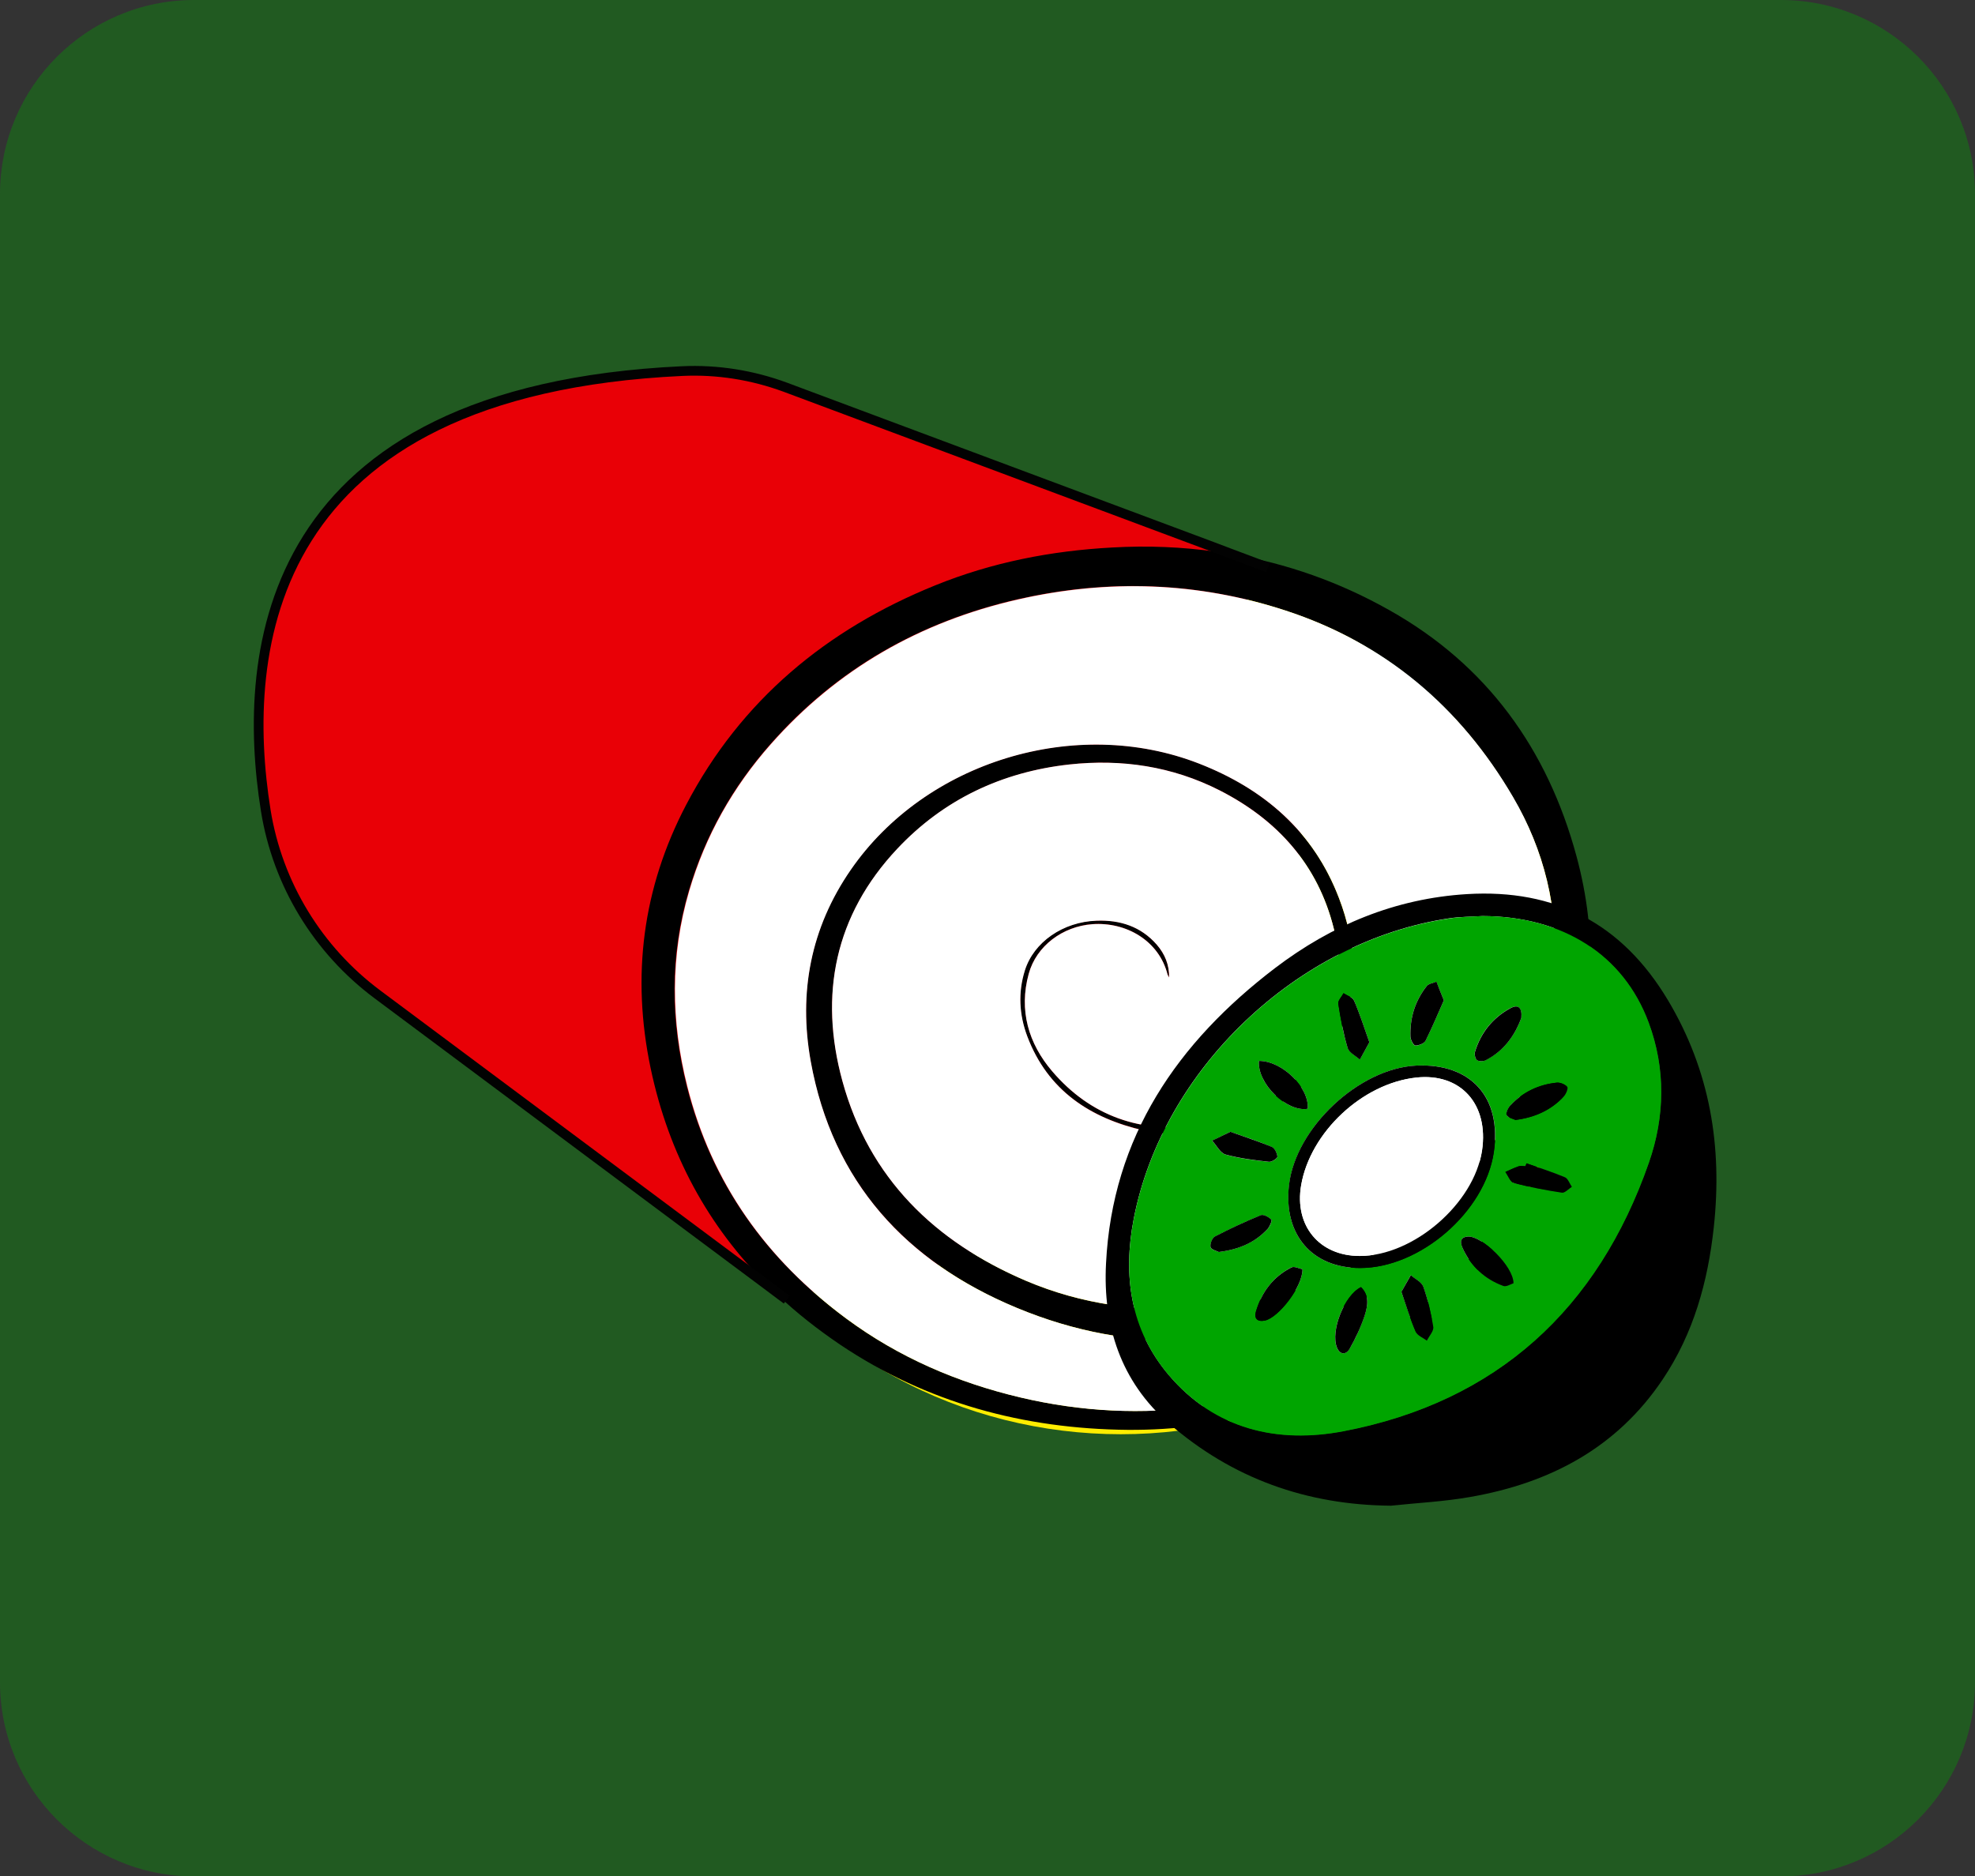 <?xml version="1.0" encoding="utf-8"?>
<!-- Generator: Adobe Illustrator 24.0.2, SVG Export Plug-In . SVG Version: 6.00 Build 0)  -->
<svg version="1.1" id="Layer_1" xmlns="http://www.w3.org/2000/svg" xmlns:xlink="http://www.w3.org/1999/xlink" x="0px" y="0px"
	 viewBox="0 0 203.39 193.26" style="enable-background:new 0 0 203.39 193.26;" xml:space="preserve">
<rect x="0" y="0" width="203.39" height="193.26" fill="#333333" stroke="none"/>
<style type="text/css">
	.st0{opacity:0.35;fill:#00A500;}
	.st1{fill:#00A500;}
	.st2{fill:#FFFFFF;}
	.st3{fill:#E90006;}
	.st4{fill:#BCCF00;}
	.st5{fill:#F7BE29;}
	.st6{stroke:#020202;stroke-miterlimit:10;}
	.st7{fill:#FFED00;}
	.st8{fill:#F5FF15;}
	.st9{fill:#E1FF15;}
	.st10{fill:none;stroke:#020202;stroke-miterlimit:10;}
</style>
<path class="st0" d="M183.39,193.26H20c-11.05,0-20-8.95-20-20V20C0,8.95,8.95,0,20,0h163.39c11.05,0,20,8.95,20,20v153.26
	C203.39,184.3,194.43,193.26,183.39,193.26z"/>
<g>
	<ellipse class="st7" cx="115.42" cy="103.64" rx="46.54" ry="44.08"/>
	<g>
		<path class="st3" d="M134.02,83.34c0,0.83-0.03,1.65-0.07,2.45c-0.03,0.76-0.1,1.5-0.18,2.25c-1.15,10.69-6.17,20.4-13.82,28.08
			c-0.21,0.21-0.4,0.4-0.61,0.58c-5.34,5.19-11.89,9.4-19.28,12.31c-1.13,0.45-2.29,0.88-3.48,1.26c-4.06,1.33-8.36,2.29-12.82,2.78
			c-1.13,0.13-2.26,0.24-3.41,0.31c-0.1,0.01-0.18,0.01-0.28,0.01c-0.36-0.31-0.71-0.66-1.05-1.01L38.88,102.4
			c-6.14-4.58-10.28-11.36-11.5-18.93c-2.65-16.53-0.16-43.25,42.88-45.27c3.61-0.17,7.23,0.42,10.62,1.66l44.06,16.47
			c0.12,0.16,0.24,0.31,0.34,0.48c1.16,1.59,2.2,3.24,3.14,4.95C132.02,68.31,134.02,75.61,134.02,83.34z"/>
		<g>
			<path d="M162.36,88.22c-2.98-11.05-9.23-19.73-19.27-25.37c-5.17-2.92-10.61-4.82-16.26-5.78c-0.51-0.1-1.04-0.18-1.56-0.24
				c-3.49-0.5-7.06-0.65-10.73-0.44c-6.3,0.34-12.39,1.53-18.23,3.9c-11.18,4.53-20,11.82-25.65,22.61
				c-4.49,8.57-5.64,17.64-3.66,27.1c1.87,8.91,5.96,16.34,12.03,22.36c0.34,0.36,0.7,0.7,1.05,1.01c1.96,1.86,4.12,3.55,6.45,5.13
				c8.92,5.99,18.91,8.67,29.62,8.77c4.88,0.03,9.69-0.58,14.35-2.02c12.4-3.9,21.68-11.45,27.08-23.42c1.4-3.1,2.42-6.36,3.65-9.55
				C164.25,104.38,164.55,96.34,162.36,88.22z M160.09,99.99c-0.39,5.71-2.22,11.02-5.17,15.92c-3.82,6.38-9.12,11.2-15.71,14.57
				c-4.89,2.5-10.13,3.88-15.61,4.26c-6.18,0.42-12.18-0.38-17.91-2.81c-1.99-0.85-3.87-1.82-5.62-2.92
				c-6.48-4.03-11.15-9.78-13.31-17.66c-2.43-8.88-0.78-17.08,5.64-23.91c4.77-5.08,10.78-7.92,17.71-8.7
				c5.41-0.58,10.62,0.19,15.49,2.66c3.33,1.7,6.09,3.88,8.16,6.63c1.66,2.17,2.88,4.71,3.6,7.63c2.81,11.3-4.98,19.08-13.83,20.28
				c-1.23,0.17-2.43,0.24-3.59,0.17c-4.49-0.19-8.43-2.08-11.58-5.77c-2.44-2.87-3.45-6.27-2.42-10.05
				c0.79-2.88,3.51-4.88,6.54-5.11c3.48-0.25,6.88,1.7,7.76,5.2c0.03,0.1,0.1,0.18,0.15,0.28c0.03-1.31-0.44-2.42-1.27-3.38
				c-1.65-1.88-3.79-2.56-6.2-2.47c-3.47,0.12-6.47,2.2-7.39,5.11c-0.71,2.29-0.6,4.57,0.24,6.79c2.11,5.59,6.51,8.46,12.06,9.72
				c0.49,0.11,0.99,0.19,1.49,0.25c7.68,1.04,15.58-3.27,18.66-10.34c1.98-4.59,1.65-9.28-0.09-13.83
				c-0.98-2.59-2.32-4.82-3.96-6.74c-2.72-3.18-6.29-5.52-10.48-7.15c-12.68-4.92-28.14-0.21-35.86,10.96
				c-4.12,5.97-5.38,12.62-4.12,19.7c1.66,9.19,6.23,16.07,13.09,20.96c2.44,1.74,5.17,3.23,8.16,4.47
				c11.84,4.92,23.7,4.27,35.39-0.85c6.18-2.7,11.3-6.72,15.52-11.94c0.11-0.13,0.24-0.27,0.36-0.39c0.03-0.03,0.1-0.05,0.24-0.11
				c-0.06,0.24-0.09,0.43-0.16,0.58c-3.42,6.93-8.41,12.43-14.93,16.56c-5.26,3.33-11.02,5.38-17.16,6.26
				c-6.35,0.91-12.7,0.58-18.96-0.91c-6.5-1.54-12.52-4.14-17.9-8.12c-1.19-0.88-2.32-1.8-3.41-2.77
				c-6.38-5.63-10.83-12.62-12.98-21.14c-1.68-6.72-1.77-13.44,0.21-20.15c1.67-5.68,4.51-10.68,8.41-15.1
				c6.82-7.74,15.39-12.6,25.41-14.9c7.92-1.81,15.82-1.86,23.6,0.01c1.33,0.31,2.66,0.7,3.98,1.13
				c10.27,3.35,18.01,9.93,23.44,19.21C159.05,87.6,160.51,93.62,160.09,99.99z"/>
			<path class="st2" d="M120.4,100.68c0.02-1.31-0.44-2.42-1.27-3.38c-1.64-1.88-3.79-2.56-6.2-2.47c-3.46,0.12-6.46,2.2-7.38,5.11
				c-0.72,2.29-0.59,4.56,0.24,6.79c2.11,5.6,6.51,8.46,12.06,9.72c8.11,1.85,16.88-2.56,20.14-10.09
				c1.99-4.59,1.66-9.27-0.08-13.83c-2.62-6.87-7.72-11.27-14.45-13.89c-12.68-4.93-28.14-0.22-35.85,10.96
				c-4.12,5.97-5.39,12.62-4.12,19.7c2.25,12.47,9.85,20.69,21.26,25.42c11.84,4.92,23.7,4.27,35.39-0.85
				c6.18-2.7,11.3-6.73,15.53-11.94c0.11-0.14,0.23-0.27,0.35-0.39c0.03-0.03,0.1-0.04,0.24-0.11c-0.06,0.24-0.08,0.42-0.16,0.58
				c-3.41,6.93-8.41,12.43-14.93,16.56c-5.26,3.33-11.02,5.39-17.15,6.26c-6.36,0.91-12.69,0.58-18.96-0.9
				c-6.5-1.54-12.52-4.14-17.9-8.12c-8.22-6.08-13.87-13.95-16.38-23.92c-1.69-6.71-1.77-13.45,0.2-20.15
				c1.67-5.67,4.5-10.68,8.41-15.1c6.84-7.74,15.39-12.6,25.41-14.89c9.28-2.12,18.53-1.82,27.58,1.13
				c10.27,3.35,18.02,9.94,23.44,19.21c3.21,5.49,4.68,11.51,4.26,17.89c-0.38,5.72-2.22,11.01-5.16,15.92
				c-3.83,6.38-9.12,11.19-15.73,14.57c-4.89,2.5-10.13,3.88-15.61,4.26c-6.18,0.42-12.19-0.38-17.91-2.81
				c-9.4-4-16.18-10.57-18.92-20.58c-2.43-8.88-0.78-17.08,5.64-23.91c4.77-5.08,10.77-7.92,17.71-8.69
				c5.41-0.59,10.61,0.18,15.49,2.66c5.97,3.04,10.13,7.66,11.77,14.25c2.81,11.31-4.98,19.08-13.83,20.29
				c-5.99,0.81-11.2-0.95-15.17-5.6c-2.45-2.87-3.45-6.28-2.42-10.04c0.79-2.89,3.51-4.88,6.54-5.11c3.48-0.26,6.88,1.69,7.76,5.19
				C120.28,100.49,120.36,100.58,120.4,100.68z"/>
		</g>
		<path class="st10" d="M130.57,58.46l-3.73-1.4l-1.9-0.72L80.87,39.88c-3.39-1.25-7-1.83-10.62-1.66
			c-43.03,2.01-45.53,28.74-42.88,45.27c1.22,7.57,5.36,14.35,11.5,18.93l40.16,29.95l1.33,1l0.66,0.49"/>
	</g>
	<g>
		<path d="M143.25,155.08c-8.69-0.07-16.37-2.81-22.89-8.49c-4.95-4.31-6.79-10.06-6.46-16.45c0.65-13.06,7.36-22.78,17.43-30.45
			c5.8-4.41,12.35-7.15,19.74-7.6c9.11-0.55,15.97,3.03,20.69,10.91c4.35,7.28,5.63,15.1,4.73,23.4
			c-0.61,5.62-2.08,10.93-5.26,15.67c-4.74,7.07-11.63,10.68-19.81,12.11C148.72,154.66,145.97,154.79,143.25,155.08z M152.65,94.35
			c-1.15,0.08-2.31,0.06-3.45,0.24c-15.59,2.35-29.49,15.54-32.45,30.97c-1.12,5.8-0.35,11.36,3.59,16.03
			c4.76,5.63,11.22,7.11,18.05,5.8c15.78-3.02,26.17-12.59,31.42-27.66c1.65-4.71,1.75-9.65-0.03-14.43
			C167.18,98.31,160.92,94.37,152.65,94.35z"/>
		<path class="st1" d="M152.65,94.35c8.27,0.02,14.52,3.96,17.13,10.97c1.78,4.78,1.67,9.71,0.03,14.43
			c-5.26,15.07-15.65,24.63-31.42,27.66c-6.82,1.31-13.28-0.17-18.05-5.8c-3.94-4.67-4.71-10.23-3.59-16.03
			c2.97-15.43,16.86-28.63,32.45-30.97C150.34,94.42,151.5,94.42,152.65,94.35z M140.08,130.6c6.18-0.01,12.85-5.79,13.76-11.92
			c0.84-5.63-2.32-9.18-7.95-8.93c-5.92,0.26-12.48,6.42-13.14,12.34C132.17,127.19,135.11,130.61,140.08,130.6z M155.86,132.17
			c0-1.77-3.23-4.86-4.65-4.81c-0.97,0.03-0.79,0.74-0.57,1.23c0.85,1.85,2.27,3.16,4.19,3.86
			C155.13,132.56,155.58,132.26,155.86,132.17z M156.67,104.83c0.1-1.09-0.36-1.41-1.18-0.97c-1.79,0.99-2.99,2.49-3.59,4.43
			c-0.08,0.26,0,0.72,0.18,0.88c0.19,0.16,0.65,0.17,0.9,0.03C154.86,108.24,156.01,106.66,156.67,104.83z M157.2,119.82
			c-0.03,0.1-0.06,0.19-0.1,0.29c-0.24,0-0.5-0.06-0.71,0.01c-0.46,0.16-0.91,0.38-1.36,0.58c0.29,0.39,0.51,1.04,0.87,1.13
			c1.62,0.43,3.29,0.74,4.95,0.99c0.31,0.04,0.67-0.38,1.02-0.6c-0.23-0.33-0.39-0.85-0.71-0.98
			C159.87,120.71,158.52,120.28,157.2,119.82z M134.13,130.73c-0.33-0.06-0.85-0.35-1.15-0.19c-1.88,0.96-3.05,2.55-3.64,4.54
			c-0.22,0.72,0.17,1.1,0.94,0.92C131.65,135.71,134.17,132.53,134.13,130.73z M129.65,109.27c-0.2,2.35,2.89,5.3,5.02,4.93
			C134.86,112.05,132.06,109.26,129.65,109.27z M144.32,133.05c0.51,1.44,0.92,2.81,1.47,4.11c0.17,0.4,0.75,0.62,1.14,0.92
			c0.24-0.48,0.72-0.99,0.66-1.42c-0.22-1.4-0.55-2.8-1.02-4.13c-0.17-0.49-0.85-0.79-1.29-1.19
			C144.98,131.88,144.67,132.43,144.32,133.05z M156.07,115.35c2.05-0.27,3.67-1.03,4.97-2.41c0.24-0.24,0.48-0.86,0.37-0.99
			c-0.24-0.27-0.73-0.48-1.09-0.44c-1.88,0.19-3.51,0.98-4.79,2.36c-0.24,0.25-0.47,0.8-0.36,0.99
			C155.35,115.15,155.84,115.23,156.07,115.35z M126.71,116.57c-0.75,0.37-1.32,0.64-1.88,0.92c0.45,0.5,0.83,1.27,1.38,1.43
			c1.45,0.41,2.97,0.58,4.47,0.75c0.29,0.03,0.89-0.37,0.87-0.53c-0.03-0.36-0.28-0.89-0.58-1.01
			C129.58,117.54,128.15,117.07,126.71,116.57z M140.16,132.57c-1.71,0.82-3.17,4.51-2.49,6.22c0.31,0.79,0.95,0.74,1.29,0.16
			c0.64-1.09,1.18-2.26,1.57-3.46C140.85,134.53,141.05,133.45,140.16,132.57z M148.69,103.03c-0.33-0.82-0.55-1.37-0.77-1.91
			c-0.33,0.14-0.78,0.18-0.99,0.44c-1.21,1.51-1.74,3.28-1.69,5.21c0.01,0.32,0.31,0.91,0.5,0.92c0.36,0.02,0.91-0.2,1.06-0.49
			C147.5,105.81,148.09,104.37,148.69,103.03z M141.02,107.35c-0.52-1.47-0.98-2.9-1.57-4.29c-0.15-0.35-0.72-0.51-1.09-0.77
			c-0.19,0.37-0.59,0.76-0.54,1.09c0.24,1.54,0.51,3.07,0.96,4.54c0.15,0.49,0.83,0.81,1.26,1.21
			C140.34,108.59,140.64,108.04,141.02,107.35z M125.52,128.95c2.08-0.26,3.72-0.98,5.02-2.36c0.24-0.24,0.48-0.86,0.38-0.97
			c-0.26-0.27-0.81-0.56-1.08-0.45c-1.61,0.65-3.19,1.4-4.74,2.2c-0.28,0.15-0.51,0.78-0.43,1.1
			C124.73,128.72,125.31,128.85,125.52,128.95z"/>
		<path d="M140.08,130.6c-4.96,0.01-7.91-3.42-7.34-8.51c0.66-5.92,7.23-12.08,13.14-12.34c5.63-0.24,8.79,3.3,7.95,8.93
			C152.92,124.82,146.25,130.59,140.08,130.6z M140.02,129.36c5.52,0.01,11.8-5.42,12.61-10.88c0.7-4.77-2.21-7.99-6.77-7.5
			c-5.54,0.59-10.93,5.63-11.86,11.09C133.28,126.24,135.86,129.36,140.02,129.36z"/>
		<path d="M155.86,132.17c-0.28,0.08-0.72,0.38-1.03,0.28c-1.92-0.7-3.33-2.01-4.19-3.86c-0.23-0.49-0.4-1.19,0.57-1.23
			C152.64,127.32,155.86,130.4,155.86,132.17z"/>
		<path d="M156.67,104.83c-0.66,1.83-1.81,3.42-3.68,4.38c-0.24,0.12-0.72,0.12-0.9-0.03c-0.18-0.16-0.27-0.62-0.18-0.88
			c0.6-1.94,1.81-3.45,3.59-4.43C156.32,103.41,156.77,103.73,156.67,104.83z"/>
		<path d="M157.2,119.82c1.33,0.47,2.67,0.9,3.96,1.44c0.31,0.13,0.47,0.64,0.71,0.98c-0.34,0.21-0.72,0.65-1.02,0.6
			c-1.67-0.25-3.32-0.57-4.95-0.99c-0.37-0.1-0.58-0.74-0.87-1.13c0.45-0.2,0.9-0.43,1.36-0.58c0.21-0.07,0.47-0.01,0.71-0.01
			C157.14,120.01,157.17,119.92,157.2,119.82z"/>
		<path d="M134.13,130.73c0.03,1.8-2.48,4.98-3.85,5.28c-0.78,0.17-1.16-0.2-0.94-0.92c0.58-2,1.76-3.58,3.64-4.54
			C133.28,130.38,133.81,130.67,134.13,130.73z"/>
		<path d="M129.65,109.27c2.41-0.01,5.21,2.78,5.02,4.93C132.54,114.57,129.45,111.61,129.65,109.27z"/>
		<path d="M144.32,133.05c0.36-0.64,0.66-1.17,0.97-1.71c0.44,0.39,1.12,0.7,1.29,1.19c0.47,1.33,0.8,2.73,1.02,4.13
			c0.07,0.43-0.43,0.94-0.66,1.42c-0.39-0.31-0.98-0.52-1.14-0.92C145.22,135.86,144.81,134.49,144.32,133.05z"/>
		<path d="M156.07,115.35c-0.24-0.11-0.73-0.21-0.91-0.49c-0.12-0.19,0.12-0.74,0.36-0.99c1.29-1.39,2.92-2.16,4.79-2.36
			c0.36-0.03,0.85,0.17,1.09,0.44c0.11,0.13-0.13,0.74-0.37,0.99C159.74,114.32,158.13,115.08,156.07,115.35z"/>
		<path d="M126.71,116.57c1.42,0.51,2.86,0.98,4.26,1.55c0.3,0.12,0.55,0.65,0.58,1.01c0.02,0.16-0.59,0.57-0.87,0.53
			c-1.5-0.17-3.02-0.35-4.47-0.75c-0.55-0.16-0.92-0.93-1.38-1.43C125.4,117.21,125.96,116.93,126.71,116.57z"/>
		<path d="M140.16,132.57c0.89,0.87,0.69,1.95,0.38,2.92c-0.39,1.19-0.94,2.36-1.57,3.46c-0.34,0.58-0.98,0.63-1.29-0.16
			C136.99,137.08,138.46,133.39,140.16,132.57z"/>
		<path d="M148.69,103.03c-0.59,1.34-1.19,2.77-1.88,4.16c-0.15,0.29-0.7,0.5-1.06,0.49c-0.18-0.01-0.49-0.58-0.5-0.92
			c-0.06-1.93,0.48-3.69,1.69-5.21c0.2-0.24,0.65-0.3,0.99-0.44C148.14,101.66,148.35,102.2,148.69,103.03z"/>
		<path d="M141.02,107.35c-0.38,0.7-0.68,1.24-0.98,1.79c-0.44-0.4-1.12-0.72-1.26-1.21c-0.44-1.48-0.72-3.02-0.96-4.54
			c-0.05-0.33,0.35-0.72,0.54-1.09c0.38,0.25,0.94,0.42,1.09,0.77C140.04,104.44,140.5,105.88,141.02,107.35z"/>
		<path d="M125.52,128.95c-0.21-0.11-0.78-0.24-0.85-0.49c-0.09-0.32,0.15-0.95,0.43-1.1c1.54-0.8,3.13-1.54,4.74-2.2
			c0.27-0.11,0.82,0.18,1.08,0.45c0.1,0.1-0.15,0.72-0.38,0.97C129.24,127.98,127.6,128.69,125.52,128.95z"/>
		<path class="st2" d="M140.02,129.36c-4.16-0.01-6.74-3.12-6.03-7.28c0.94-5.46,6.32-10.5,11.86-11.09
			c4.56-0.49,7.47,2.73,6.77,7.5C151.82,123.96,145.55,129.37,140.02,129.36z"/>
	</g>
</g>
</svg>
